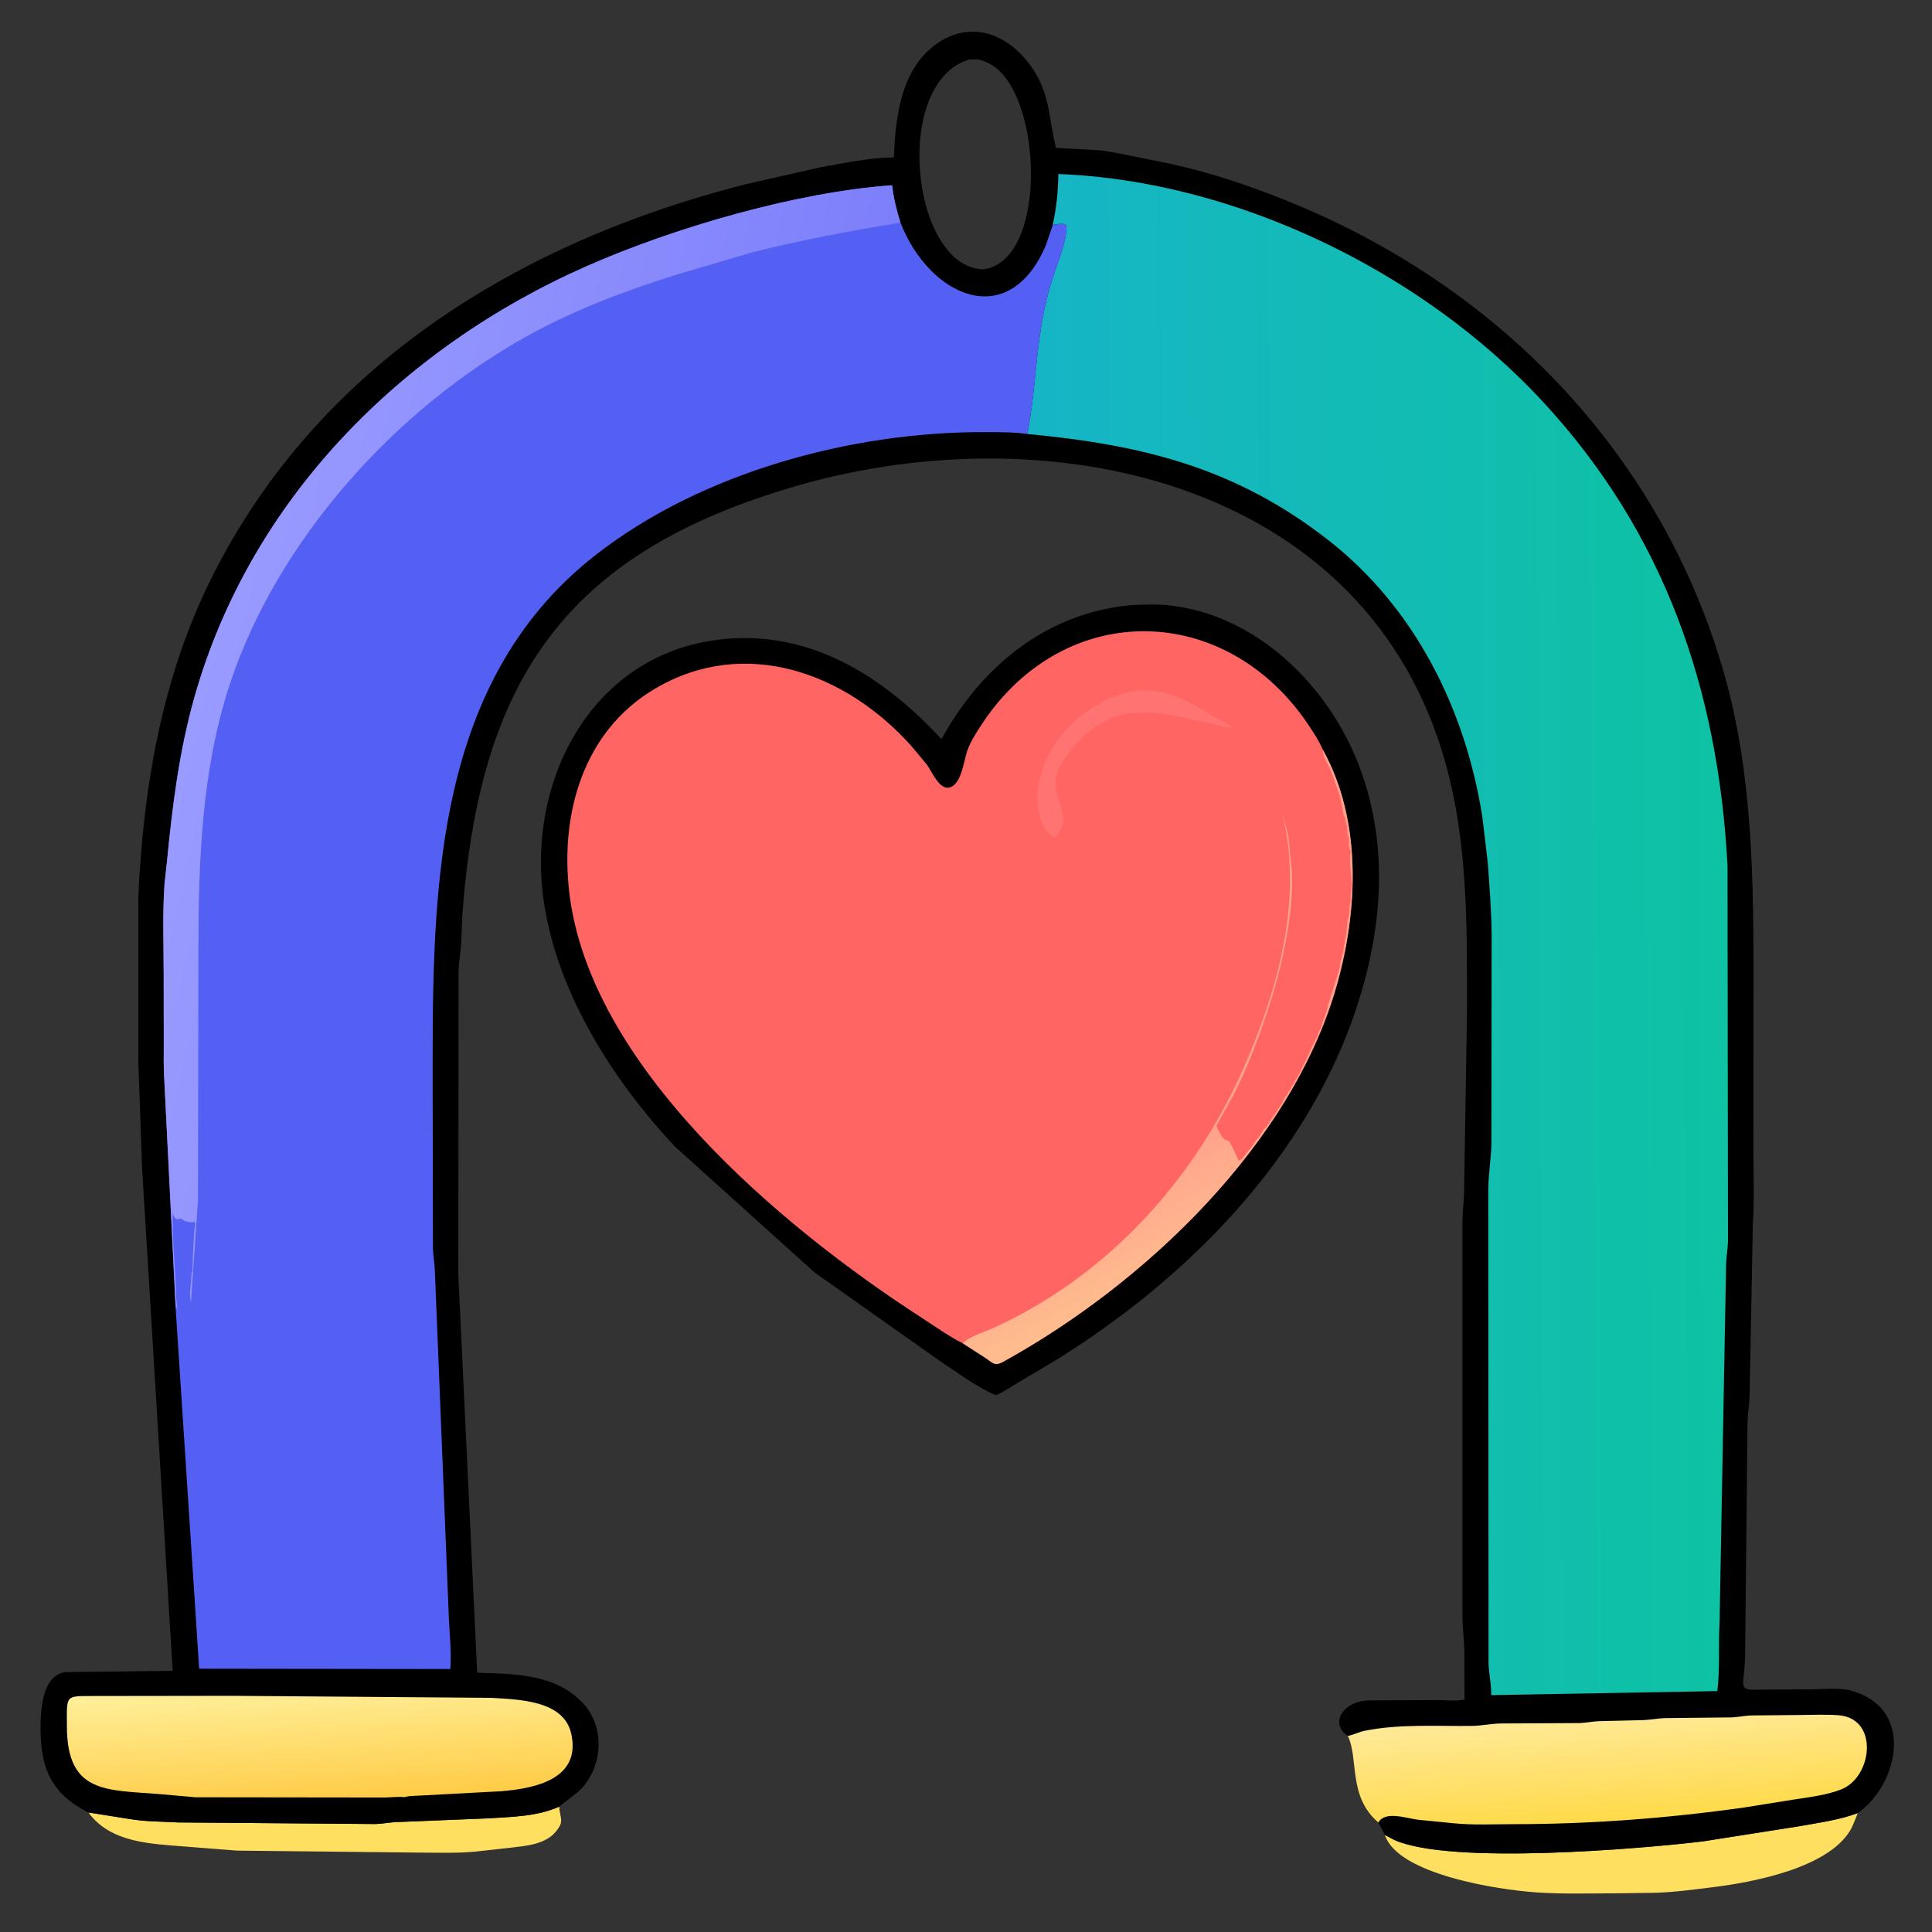 <svg xmlns="http://www.w3.org/2000/svg" width="340" height="340"><rect width="100%" height="100%" fill="#333333" stroke="none"/><path fill="#FFDF5F" d="M15.561 318.964l7.168 1.136c2.818.496 5.773.453 8.626.62l34.752.278c1.247-.042 2.465-.295 3.703-.344l16.221-.658c4.145-.272 8.522-.323 12.375-2.056l.015.185c.184 2.007.888 2.358-.538 4.136-1.927 2.406-5.487 2.597-8.34 2.941l-5.984.661c-3.362.31-6.85.162-10.228.16l-31.603-.343-9.197-.721c-6.012-.497-13.05-.624-16.97-5.995zM243.718 322.92l1.58.845c9.765 4.49 43.606 1.583 54.36.292l17.141-2.696c3.37-.618 6.924-1.075 10.14-2.286-.442 1.023-.815 2.212-1.397 3.156-4.021 6.523-16.992 9-23.926 9.86-3.462.428-7.038.927-10.522 1.012l-6.719.088c-4.611.008-9.29.153-13.892-.154-7.02-.467-24.535-3.217-26.765-10.116z"/><path d="M199.127 106.484c2.03-.067 4.13-.186 6.151.003 15.65 1.457 28.515 14.103 33.91 28.318 4.224 11.126 4.367 22.776 1.814 34.282-6.655 29.996-29.379 54.212-54.874 70.08l-7.17 4.274c-1.244.734-2.367 1.567-3.726 2.089-3.358-1.431-6.443-3.79-9.495-5.785l-22.39-15.818-24.409-22.001c-11.153-11.787-21.124-27.558-23.32-43.86-2.849-21.16 8.834-43.458 31.944-45.615 15.338-1.431 28.048 6.722 38.119 17.625 7.025-12.768 18.409-22.222 33.446-23.592z"/><path fill="#FF6562" d="M169.493 236.441c-2.47-1.246-4.917-2.997-7.248-4.505-25.146-16.259-58.432-44.377-62.054-74.814-1.644-13.809 2.394-28.419 15.039-35.899 15.894-9.402 33.675-2.772 45.11 10.014l2.758 3.297c.898 1.174 2.273 4.807 4.244 3.972 1.979-.839 2.276-4.863 2.995-6.69.618-1.572 1.572-3.051 2.502-4.454 14.61-22.015 42.854-21.406 57.343.092.964 1.431 1.973 2.953 2.643 4.547 6.891 12.4 6.178 28.25 2.418 41.46-7.96 27.96-33.89 52.54-58.773 66.234-1.424.784-1.822.086-3.085-.745l-3.892-2.509z"/><path fill="#FF7472" d="M199.818 121.586c4.902-.473 8.345 1.115 12.37 3.707 1.777 1.143 3.519 1.578 4.74 2.866-11.674-2.196-21.036-7.05-29.757 5.559-.43.637-.862 1.455-1.088 2.193l-.05.169c-1.41 4.386 3.424 7.794-.5 11.4l-.157-.111c-1.688-1.232-2.366-3.046-2.65-5.068-1.37-9.776 7.856-19.335 17.092-20.715z"/><defs><linearGradient id="prefix__a" gradientUnits="userSpaceOnUse" x1="285.205" y1="318.537" x2="298.249" y2="342.652"><stop offset="0" stop-color="#FFA28C"/><stop offset="1" stop-color="#FFBD8E"/></linearGradient></defs><path fill="url(#prefix__a)" transform="scale(.664)" d="M350.607 198.778c10.378 18.674 9.303 42.542 3.641 62.433-11.986 42.106-51.033 79.121-88.505 99.742-2.144 1.18-2.744.13-4.645-1.122l-5.862-3.778c1.053-1.627 6.207-3.233 8.11-4.107 30.644-14.067 53.892-39.895 66.992-70.62 9.078-21.292 15.236-44.748 9.039-67.701l1.781 6.702c.645 2.394.562 4.943.904 7.361 1.189 8.388-.5 18.677-2.377 26.981-2.503 11.067-8.576 28.627-14.51 38.703l-2.765 4.984c.215.594.43 1.131.776 1.663l.494.863c.519 1.042 1.019 1.19 2.06 1.554.3.27 2.391 4.694 2.55 5.216l1.022-.59c.602-.982 1.419-1.895 2.188-2.812l.562-.688c.241-.391.163-.504.547-.846l.268-.591c.616-.449.884-.978 1.346-1.543l.654-1.207a5.292 5.292 0 001.139-1.262l.546-.801c.337-.66.011-.227.426-.746l1.074-1.504c.268-.625.723-1.092 1.063-1.685l.002-.252c.379-.21.451-.316.666-.715l.834-1.785c.394-.264.606-.528.748-.998l.002-.252c.437-.293.501-.429.748-.875l.002-.375c.433-.415.694-.863.998-1.375l.002-.375c.383-.307.263-.142.467-.55l.906-1.575c.431-.722.606-1.553 1.125-2.25l2.564-5.5c.306-.561 1.042-1.952 1.186-2.5l.064-.5c.553-.743.953-1.869 1.186-2.75l.125-.5c.271-.601.506-.95.625-1.623l.25-.627c.004-.62.326-.684.252-1.375l2.873-9c.235-.795.512-1.679.377-2.5l.373-.875c.254-.635.228-.53.127-1.25l.248-.25c.143-.715.347-1.423.287-2.156l.276-.656c-.004-.345-.046-.798.063-1.126l.188-.312c-.009-.792.302-1.515.25-2.25l.188-2.25c.353-.357.617-3.073.562-3.75l.25-1.75c-.03-.579-.068-1.037.061-1.625.778-3.534-.634-7.462-.069-10.922l.069-.328c-.998-1.202.029-3.291-.873-4.5l-.045-1.207c-.103-.469.033-.782-.243-1.225l-.15-.943c-.104-.664-.155-1.204-.562-1.75l-.85-4.223c-.34-1.703-1.12-3.406-1.668-5.05l-.569-1.642c-.615-1.779-2.485-4.501-2.433-6.307z"/><path d="M15.561 318.964c-6.838-3.433-8.462-8.13-8.427-15.148.015-3.101.38-9.136 4.487-9.556l18.768-.218L25 205.444l-.648-18.302-.002-29.456c.885-19.305 4.18-38.584 12.899-56.024 18.842-37.695 54.448-59.154 93.947-69.237l13.266-3c4.211-.737 8.555-1.682 12.834-1.722.286-6.487 1.057-14.24 6.19-18.897 5.694-5.165 12.549-3.852 17.236 1.924 4.24 5.224 3.689 9.73 5.12 15.296l7.27.394c1.278.076 2.6.389 3.866.588l8.903 1.794c7.684 1.68 14.968 4.19 22.225 7.207 36.466 15.163 64.442 44.46 75.312 82.53 5.604 19.63 5.16 40.533 5.16 60.758l-.01 23.148c0 4.248.2 8.616-.092 12.851l-.578 30.24c-.041 1.663-.331 3.314-.361 4.99l-.42 40.245c-.027 6.794-1.983 6.695 3.76 6.57l8.026-.05c2.33-.016 5.102-.377 7.318.372l.274.088c10.302 3.388 7.635 16.208.445 21.324-3.216 1.211-6.77 1.668-10.14 2.286l-17.141 2.696c-10.754 1.29-44.595 4.198-54.36-.292l-1.58-.844-1.129-2.161c-5.37-4.536-3.426-11.176-5.375-15.246l-.144-.1c-3.097-2.24-.712-6.099 3.985-6.172l12.014-.058c1.348-.006 3.392.248 4.663-.098l-.04-8.974c-.06-1.887-.32-3.743-.328-5.644l-.004-69.394c.011-1.738.228-3.425.293-5.156l.51-31.506c.019-13.588.192-27.576-2.944-40.887C242.88 85.16 185.927 72.33 140.295 85.48c-41.406 11.932-55.974 34.866-58.95 75.786l-.161 4.418c-.1 1.7-.407 3.371-.48 5.081l-.049 53.568 3.319 70.031c6.579.228 13.856.196 18.67 5.422 4.015 4.357 3.413 11.65-.927 15.555l-3.311 2.6c-3.853 1.733-8.23 1.784-12.375 2.056l-16.221.658c-1.238.05-2.456.302-3.703.344l-34.752-.277c-2.853-.168-5.808-.125-8.626-.621l-7.168-1.136zm155-308.491c-13.615 4.063-10.228 36.447 2.416 36.934 11.732-1.379 10.504-31.91.924-36.31l-.94-.407c-.795-.338-1.564-.216-2.4-.217z"/><defs><linearGradient id="prefix__b" gradientUnits="userSpaceOnUse" x1="427.569" y1="482.014" x2="425.658" y2="454.368"><stop offset="0" stop-color="#FFDA4A"/><stop offset="1" stop-color="#FFE997"/></linearGradient></defs><path fill="url(#prefix__b)" transform="scale(.664)" d="M357.216 460.069l.242-.047c1.474-.304 2.776-1.011 4.252-1.308 9.184-1.847 19.04-1.181 28.339-1.282 2.563-.028 5.072-.598 7.656-.648l20.92-.106c1.626-.062 3.279-.399 4.921-.495l12.032-.294c1.913-.083 3.784-.46 5.703-.533l17.669-.185c1.663-.067 3.295-.418 4.955-.514l13.071-.124c3.377-.005 6.881-.186 10.244.06 10.843.792 9.077 16.366.78 19.659-3.949 1.568-8.8 2.092-13 2.757l-12.815 2.054c-20.214 2.848-40.66 4.402-61.064 4.405-5.245.001-10.664.29-15.876-.241l-9.5-.941c-2.927-.348-8.636-2.45-10.434.741-8.086-6.83-5.16-16.83-8.095-22.958z"/><defs><linearGradient id="prefix__c" gradientUnits="userSpaceOnUse" x1="85.62" y1="477.237" x2="83.672" y2="446.192"><stop offset="0" stop-color="#FFCC47"/><stop offset="1" stop-color="#FFEF99"/></linearGradient></defs><path fill="url(#prefix__c)" transform="scale(.664)" d="M61.76 449.451l68.424.536c7.241.459 19.235.58 21.217 9.519 2.65 11.957-9.463 14.48-18.457 15.228l-21.286 1.138c-1.343.113-2.959.04-4.238.371l-.203.066c-1.62-.203-3.561.082-5.23.092l-50.15-.062-9.407-.827c-14.188-1.16-24.69-.053-24.696-18.002-.003-8.358-.59-7.981 7.09-8.007l36.935-.052z"/><defs><linearGradient id="prefix__d" gradientUnits="userSpaceOnUse" x1="457.544" y1="247.092" x2="273.889" y2="248.312"><stop offset="0" stop-color="#0EC2A3"/><stop offset="1" stop-color="#16B5C6"/></linearGradient></defs><path fill="url(#prefix__d)" transform="scale(.664)" d="M278.985 59.65c1.013-4.531 1.456-8.883 1.517-13.525 47.045 1.756 96.489 25.897 128.3 60.211 32.237 34.771 46.558 76.196 49.053 123.058l.122 99.739c-.098 1.988-.435 3.946-.498 5.95l-1.724 94.656c-.345 6.089.139 12.428-.609 18.459l-59.922 1.07c.06-2.753-.6-5.505-.708-8.261l-.078-125.362c.017-4.499.772-8.496.838-12.685l.061-55.139c-.033-6.398-.579-12.782-1.024-19.169l-1.427-12.073c-4.467-28.537-17.838-55.48-40.883-73.465-24.655-19.24-49.369-25.23-79.742-28.093 2.877-14.503 1.864-26.858 7.097-42.44 1.417-4.22 3.204-8.198 3.328-12.706l-.559-.5c-1.147-.074-2.035-.054-3.142.274z"/><path fill="#545FF3" d="M30.874 229.662l-1.945-39.348c-.172-2.329-.096-4.706-.104-7.04l-.019-12.024c0-5.189-.217-10.521.151-15.693l.42-3.819c.945-9.778 2.147-19.484 4.823-28.97 9.82-34.803 36.388-61.527 69.099-75.946 15.404-6.79 36.971-13.044 53.7-14.213.273 2.234.792 4.435 1.477 6.577 5.006 12.886 18.96 19.412 25.563 4.017l1.224-3.592c.735-.218 1.325-.231 2.087-.182l.371.332c-.082 2.993-1.269 5.635-2.21 8.437-3.475 10.348-2.802 18.552-4.713 28.183-2.446-.364-4.99-.323-7.456-.333-23.48-.087-49.872 7.083-68.474 21.585-29.484 22.985-28.747 61.445-28.723 95.248l.05 26.78c.026 1.35.297 2.673.338 4.02l2.421 60.085c.087 3.28.549 6.67.297 9.953l-44.204-.054-4.173-64.003z"/><defs><linearGradient id="prefix__e" gradientUnits="userSpaceOnUse" x1="204.66" y1="200.977" x2="55.899" y2="166.427"><stop offset="0" stop-color="#7C7FFA"/><stop offset="1" stop-color="#9A9BFF"/></linearGradient></defs><path fill="url(#prefix__e)" transform="scale(.664)" d="M46.538 345.844l-2.975-59.254c-.258-3.506-.145-7.086-.156-10.602l-.028-18.105c-.001-7.814-.328-15.844.227-23.633l.631-5.75c1.424-14.725 3.234-29.341 7.264-43.625 14.788-52.41 54.797-92.654 104.055-114.367 23.197-10.225 55.675-19.643 80.865-21.403.412 3.364 1.194 6.68 2.226 9.904-13.181 2.192-26.302 4.584-39.268 7.875l-19.669 5.784c-13.768 4.308-27.167 9.32-39.835 16.317-35.189 19.435-66.627 54.502-79.098 92.749-7.344 22.527-8.168 46.586-8.197 70.066l-.102 66.275-1.86 27.066c-.634-2.109.15-5.429.132-7.766L51 337c-.008-1.558.352-11.653.75-12.25l-.063-.876c-1.506.176-2.534.003-3.762-.951l-1.004.258c-1.116-.558-1.095-1.579-1.107-2.777-.299 6.659.72 16.776.91 23.819.027.984.283 1.858.241 2.927l-.427-1.306z"/></svg>